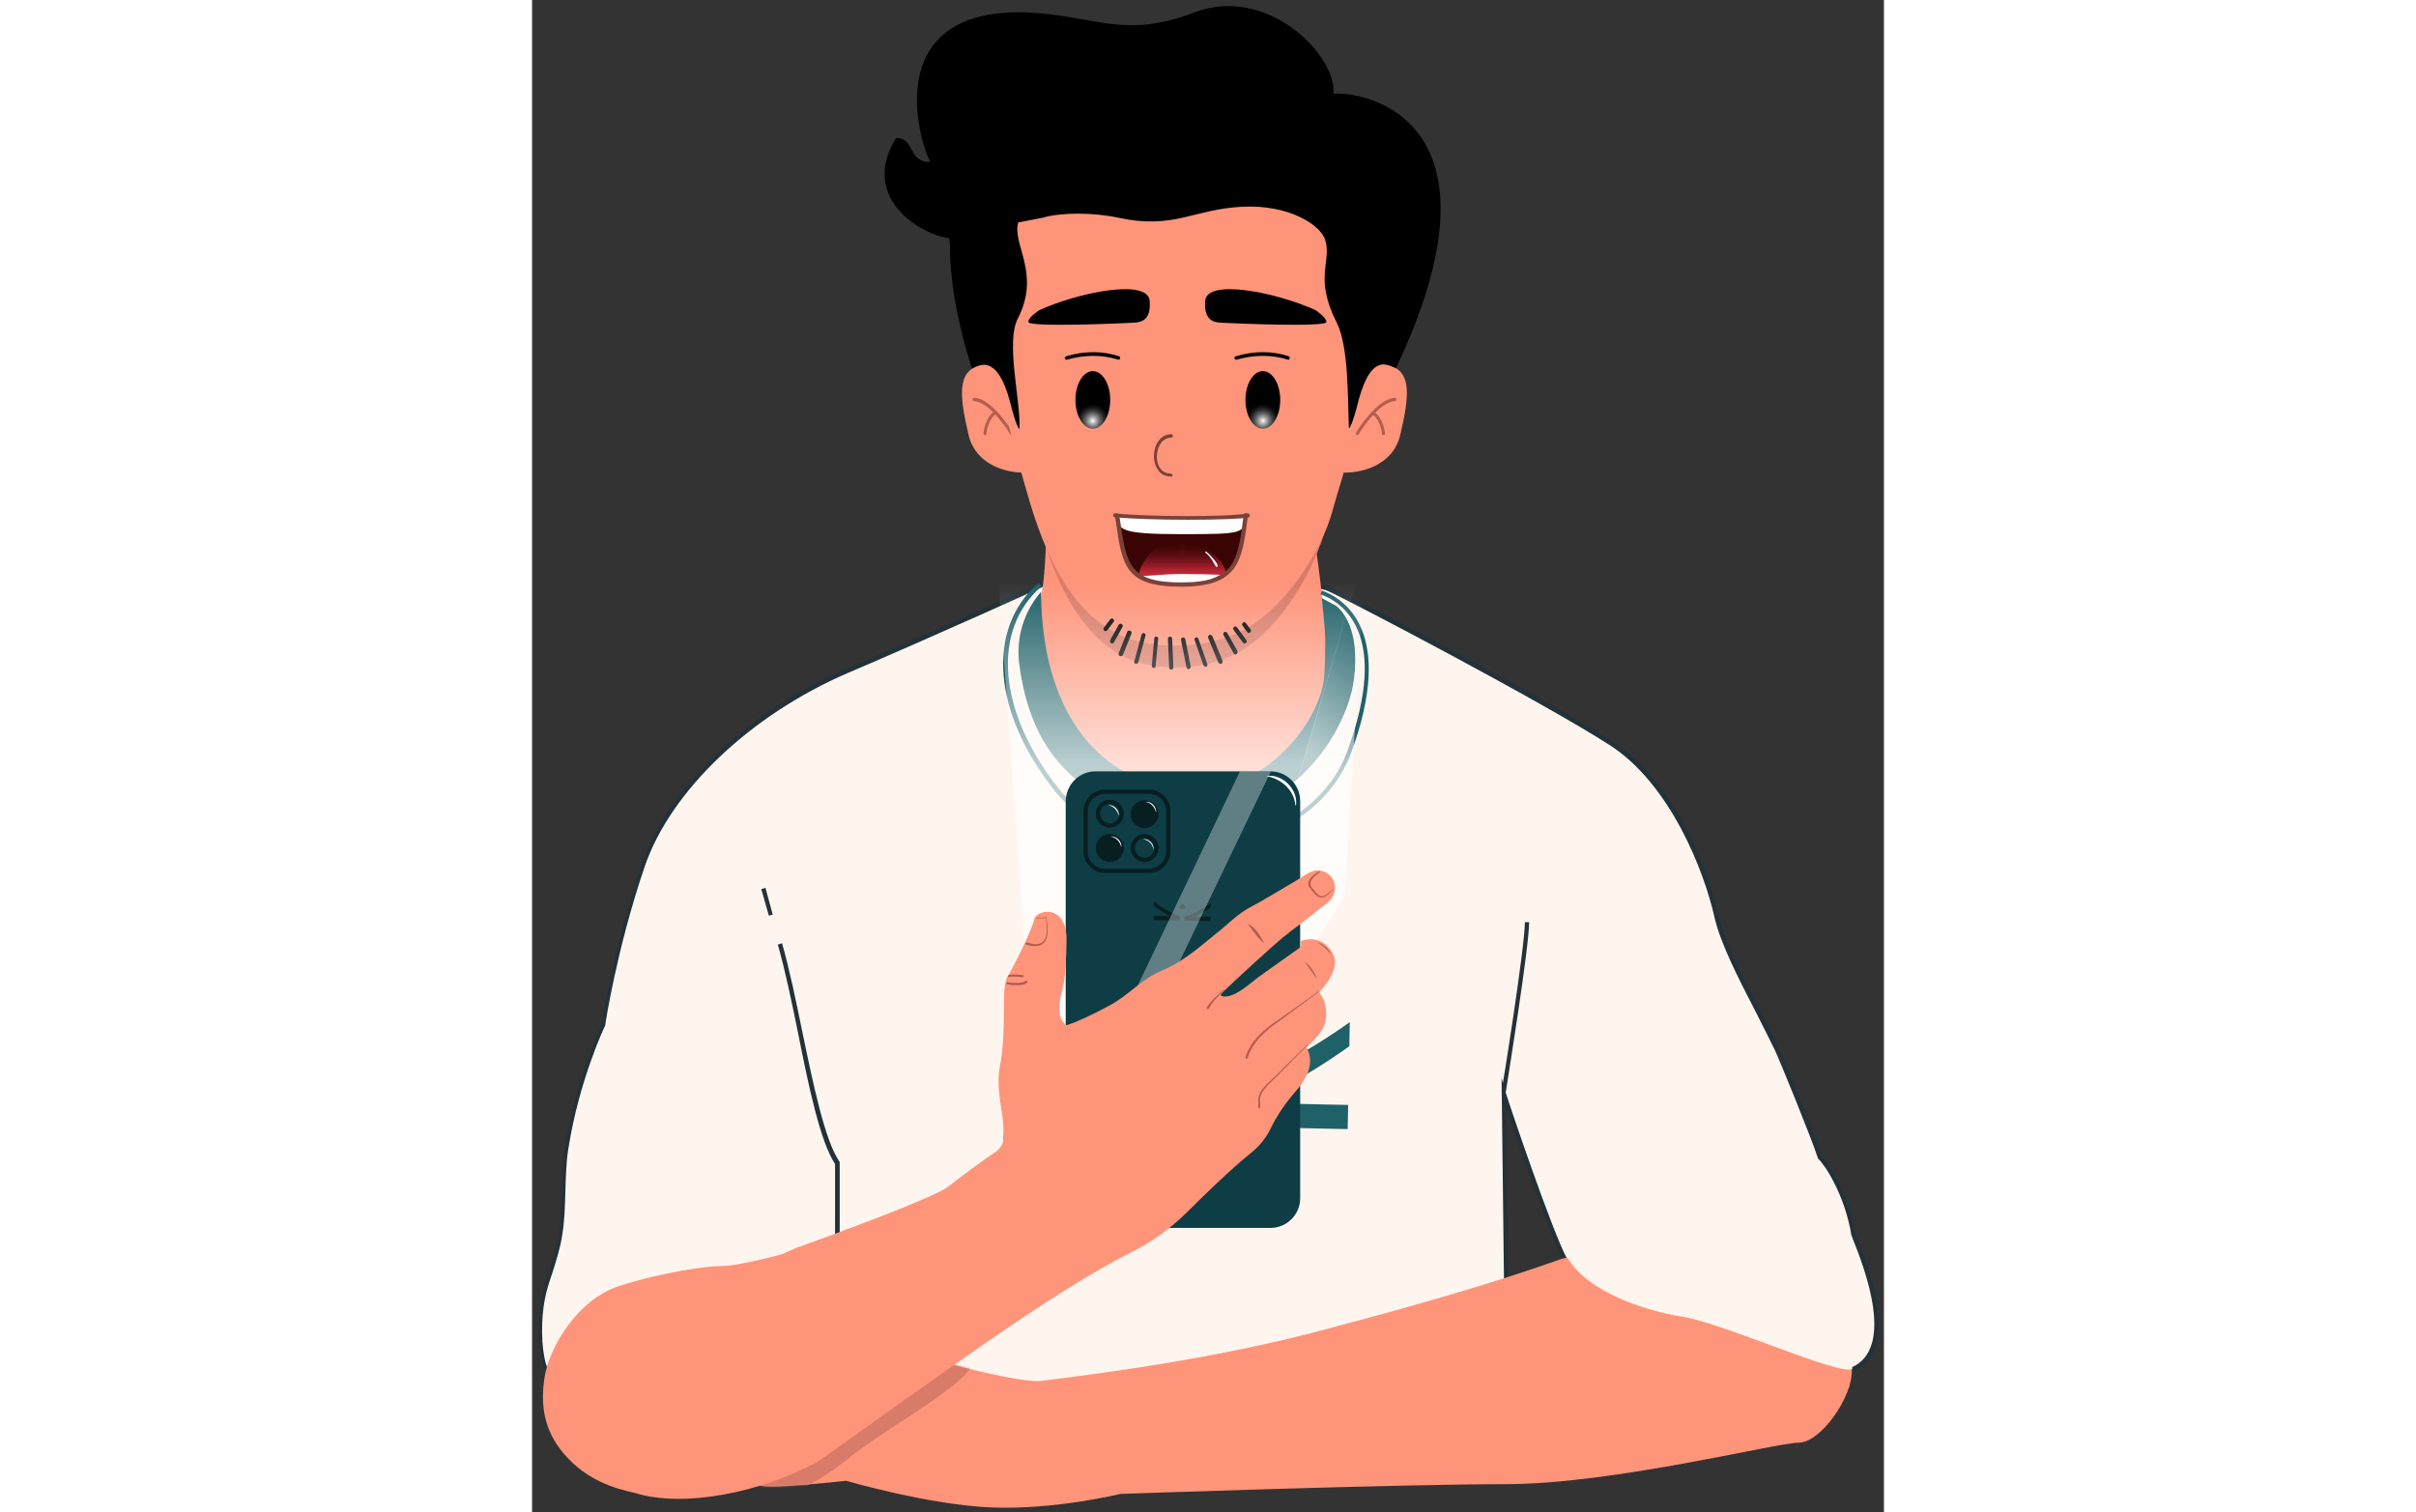 <?xml version="1.0" encoding="utf-8"?>
<svg width="1920" height="1202" viewBox="0 0 838.701 938.35" fill="none" xmlns="http://www.w3.org/2000/svg">
  <rect x="0" y="0" width="838.701" height="938.35" fill="#333333" stroke="none"/>
  <g clip-path="url(#clip0_175_10733)" transform="matrix(1, 0, 0, 1, -162.417, -131.269)">
    <path d="M976.43 929.014C965.646 901.679 949.074 811.791 934.344 781.303C919.614 751.077 901.99 720.589 897.255 699.299C892.257 677.747 872.792 618.084 831.758 591.801C790.723 565.518 671.302 502.701 656.572 496.131C641.842 489.297 486.384 490.348 486.384 490.348C486.384 490.348 412.996 523.465 358.283 547.12C303.57 570.512 248.595 616.507 230.971 668.285C213.347 720.063 217.293 766.058 217.293 766.058C217.293 766.058 190.989 817.836 187.832 861.729C184.676 905.622 154.689 972.118 190.726 992.619C227.025 1013.12 979.324 992.619 979.324 992.619C979.324 992.619 987.215 956.348 976.43 929.014ZM735.748 975.009L765.208 808.9C773.099 835.183 819.921 915.346 819.921 915.346L824.919 965.284L735.748 975.009Z" fill="#FE947A"/>
    <path d="M981.165 981.317C1012.47 968.438 987.215 910.352 982.217 897.211C978.008 870.665 964.593 852.267 961.437 849.376C958.28 838.862 937.5 788.136 934.344 781.828C919.613 751.602 901.99 721.114 897.255 699.825C892.257 678.272 872.792 618.61 831.758 592.327C790.723 566.043 671.302 503.49 656.572 496.656C641.842 489.822 486.384 490.874 486.384 490.874C486.384 490.874 412.996 523.99 358.283 547.645C303.57 571.037 248.595 617.033 230.971 668.81C213.347 720.588 206.508 767.372 206.508 767.372C206.508 767.372 190.199 801.277 183.623 844.119C181.256 860.414 182.571 881.704 179.678 898.525C177.31 913.769 170.997 925.334 168.893 938.213C165.474 957.662 168.104 977.112 171.26 981.843C187.832 979.214 199.669 945.835 235.969 935.847C302.781 917.449 345.394 929.539 345.394 929.539L355.653 1002.08C464.815 1002.87 640.526 1003.13 763.104 1000.77L767.049 977.637L764.945 809.425C767.838 819.15 793.617 894.845 802.823 912.455" fill="#FFF5EF"/>
    <path d="M507.954 1003.66C453.241 1003.66 400.633 1003.39 355.916 1003.13H354.864L344.605 930.327C338.292 928.75 297.258 920.077 236.758 936.635C215.978 942.418 203.352 955.822 193.093 966.598C185.728 974.483 179.415 981.317 172.05 982.631L171.261 982.894L170.735 982.105C167.315 976.849 164.685 957.399 168.104 937.424C169.156 931.379 170.998 925.596 173.102 919.288C175.206 912.455 177.574 905.621 178.889 897.736C180.204 889.326 180.467 879.338 180.993 869.876C181.256 860.677 181.519 851.215 182.835 843.33C189.148 802.329 204.404 769.212 205.719 766.321C206.245 762.904 213.347 717.434 230.182 667.759C246.491 619.924 296.732 572.088 358.02 545.805C412.207 522.676 485.332 489.559 486.121 489.034H486.647C492.96 489.034 642.631 488.245 657.361 495.079C670.776 501.387 790.46 563.941 832.547 591.012C870.951 615.718 892.257 670.65 898.57 699.299C902.253 715.069 912.512 735.569 923.822 757.384C927.768 765.269 931.977 773.154 935.659 781.039C938.816 787.61 959.07 837.285 962.489 848.587C966.698 852.792 979.324 871.716 983.533 896.948C983.796 897.736 984.322 898.788 984.848 900.102C992.213 919.289 1012.2 970.015 981.691 982.368L980.639 980.003C1008.52 968.438 988.794 917.712 982.217 901.153C981.691 899.839 981.165 898.525 980.902 897.736C976.694 871.979 963.805 853.318 960.385 850.427L960.122 850.164V849.901C956.966 839.651 936.448 789.187 933.292 782.616C929.346 774.731 925.401 766.583 921.455 758.961C910.144 737.146 899.622 716.383 895.94 700.35C889.627 671.964 868.584 617.821 830.969 593.64C788.882 566.569 669.461 504.015 656.046 497.97C642.105 491.399 494.013 492.188 486.647 492.188C481.913 494.29 411.155 526.356 358.809 548.696C298.047 574.717 248.332 622.026 232.286 669.073C214.926 720.062 207.823 766.846 207.823 767.372V767.635C207.56 767.898 191.515 801.803 184.939 844.119C183.624 852.004 183.361 861.466 183.098 870.402C182.835 879.864 182.572 889.851 180.993 898.525C179.678 906.673 177.311 913.769 175.206 920.603C173.102 926.648 171.261 932.43 170.209 938.212C167.052 956.348 169.156 974.483 172.05 980.265C178.1 978.688 183.887 972.906 190.726 965.284C201.247 954.245 214.136 940.315 235.706 934.533C302.255 916.397 345.394 928.225 345.92 928.488L346.709 928.75L356.968 1001.03C474.021 1001.82 644.209 1001.82 762.315 999.715L765.997 977.637L763.893 800.226L766.524 809.425C769.68 819.675 795.195 894.845 804.401 912.192L802.034 913.506C794.143 898.525 774.152 841.228 766.787 818.624L768.628 978.163L764.419 1002.61H763.367C689.978 1003.13 596.336 1003.66 507.954 1003.66Z" fill="#233239"/>
    <path d="M353.022 941.104H350.392V853.581C341.185 839.651 334.083 805.745 327.507 772.629C323.562 753.179 319.353 732.941 314.881 717.434L317.512 716.646C321.983 732.153 326.192 752.391 330.138 771.84C336.977 804.694 344.079 838.862 353.022 852.004L353.285 852.266V941.104H353.022Z" fill="#233239"/>
    <path d="M309.357 699.562C306.464 689.311 304.623 683.003 304.623 683.003L307.253 682.215C307.253 682.215 308.831 688.523 311.725 698.773L309.357 699.562Z" fill="#233239"/>
    <path d="M766.523 808.899L763.893 808.374C764.156 807.585 778.36 719.274 778.36 703.504H780.991C780.991 719.537 767.049 805.22 766.523 808.899Z" fill="#233239"/>
    <path d="M799.667 912.981C763.367 925.86 718.387 939.527 644.998 958.714C571.61 977.638 489.804 986.574 478.493 988.151C467.182 989.728 422.465 978.426 408.787 973.695C395.109 969.227 374.855 963.182 370.909 966.862C366.963 970.541 314.881 1021.27 307.253 1032.57C299.625 1043.87 297.521 1050.7 304.097 1053.07C310.673 1055.44 357.231 1050.18 357.231 1050.18C357.231 1050.18 409.576 1065.42 447.98 1066.74C486.647 1068.31 527.419 1058.33 527.419 1058.33C527.419 1058.33 699.974 1052.28 766.523 1052.28C833.073 1052.28 934.607 1026.52 948.285 1026.52C961.963 1026.52 982.217 997.613 981.165 980.792C965.646 968.964 941.972 960.291 923.033 950.829C876.738 927.963 822.551 904.571 799.667 912.981Z" fill="#FE947A"/>
    <mask id="mask0_175_10733" style="mask-type:luminance" maskUnits="userSpaceOnUse" x="300" y="911" width="682" height="156">
      <path d="M799.667 912.981C763.367 925.86 718.387 939.527 644.998 958.714C571.61 977.638 489.804 986.574 478.493 988.151C467.182 989.728 422.465 978.426 408.787 973.695C395.109 969.227 374.855 963.182 370.909 966.862C366.963 970.541 314.881 1021.27 307.253 1032.57C299.625 1043.87 297.521 1050.7 304.097 1053.07C310.673 1055.44 357.231 1050.18 357.231 1050.18C357.231 1050.18 409.576 1065.42 447.98 1066.74C486.647 1068.31 527.419 1058.33 527.419 1058.33C527.419 1058.33 699.974 1052.28 766.523 1052.28C833.073 1052.28 934.607 1026.52 948.285 1026.52C961.963 1026.52 982.217 997.613 981.165 980.792C965.646 968.964 941.972 960.291 923.033 950.829C876.738 927.963 822.551 904.571 799.667 912.981Z" fill="white"/>
    </mask>
    <g mask="url(#mask0_175_10733)">
      <path d="M353.022 899.051C353.022 899.051 330.138 906.673 322.246 909.302C314.092 911.93 293.838 901.942 265.693 906.936C237.547 911.93 217.293 932.431 212.295 948.989C207.297 965.548 204.404 981.58 212.295 1001.29C220.186 1021.01 252.014 1049.13 260.432 1056.75C268.849 1064.37 276.477 1073.83 289.629 1071.21C302.781 1068.58 336.188 1054.91 357.757 1037.04C379.326 1019.17 426.674 993.933 435.091 979.215C443.509 964.496 421.15 921.655 404.841 905.885C388.796 890.115 369.068 894.32 353.022 899.051Z" fill="#D87B68"/>
    </g>
    <path d="M481.123 470.636C481.123 470.636 480.597 492.976 477.441 504.804C472.443 524.253 476.126 542.126 483.228 563.941C494.802 600.212 525.577 624.129 576.081 624.129C626.585 624.129 652.1 576.557 654.731 553.428C657.361 530.298 648.944 473.001 648.944 473.001L481.123 470.636Z" fill="#FE947A"/>
    <path d="M804.401 911.141C818.08 935.322 859.377 945.572 873.581 947.938C897.518 950.566 973.274 985.26 981.428 980.792V970.804L957.228 946.098L868.057 909.827L821.236 900.365L804.401 911.141Z" fill="#FFF5EF"/>
    <path d="M534.521 541.074C505.85 529.247 488.226 498.758 475.6 451.974C462.711 405.191 452.452 353.413 450.085 337.38C447.717 321.347 446.928 189.932 556.353 189.932C665.779 189.932 676.563 266.153 676.563 327.655C676.563 389.158 659.466 438.307 654.994 457.757C648.681 484.303 624.218 527.933 592.916 539.76C561.614 551.85 534.521 541.074 534.521 541.074Z" fill="#D87B68"/>
    <path d="M648.944 420.698C664.463 428.845 695.502 424.903 701.026 401.248C706.55 377.593 708.391 362.086 694.45 358.144C680.509 354.201 666.042 358.144 666.042 358.144L642.368 403.614L648.944 420.698Z" fill="#FE947A"/>
    <path d="M674.459 401.248C674.196 401.248 674.196 401.248 673.933 400.985C673.407 400.723 673.407 400.197 673.67 399.671C674.196 398.883 686.296 378.908 697.607 378.119C698.133 378.119 698.659 378.382 698.659 379.17C698.659 379.696 698.396 380.222 697.607 380.222C687.348 380.747 675.248 400.46 675.248 400.723C675.248 401.248 674.722 401.248 674.459 401.248Z" fill="#B25D4F"/>
    <path d="M690.767 401.248C690.241 401.248 689.715 400.986 689.715 400.46C689.715 400.46 688.926 391.787 683.665 388.37C683.139 388.107 683.139 387.581 683.402 387.056C683.665 386.53 684.191 386.53 684.717 386.793C690.767 390.998 691.557 399.934 691.557 400.46C691.82 400.723 691.557 401.248 690.767 401.248Z" fill="#B25D4F"/>
    <path d="M485.332 420.697C469.813 428.845 438.774 424.903 433.25 401.248C427.726 377.593 425.885 362.086 439.826 358.143C453.767 353.938 468.235 358.143 468.235 358.143L491.908 403.613L485.332 420.697Z" fill="#FE947A"/>
    <path d="M459.817 401.247C459.554 401.247 459.028 400.984 459.028 400.722C459.028 400.459 446.928 380.746 436.67 380.221C436.144 380.221 435.618 379.695 435.618 379.169C435.618 378.644 436.144 378.118 436.67 378.118C447.981 378.644 460.081 398.619 460.607 399.67C460.87 400.196 460.607 400.722 460.344 400.984C460.081 401.247 460.081 401.247 459.817 401.247Z" fill="#B25D4F"/>
    <path d="M443.509 401.248C442.983 401.248 442.457 400.722 442.457 400.196C442.457 399.933 443.246 390.734 449.296 386.529C449.822 386.266 450.348 386.266 450.611 386.792C450.874 387.318 450.874 387.843 450.348 388.106C445.087 391.523 444.298 400.196 444.298 400.196C444.561 400.985 444.035 401.248 443.509 401.248Z" fill="#B25D4F"/>
    <path d="M532.943 527.67C502.693 516.368 484.28 486.931 470.865 441.724C457.45 396.517 446.402 346.842 444.035 331.335C441.667 315.828 440.878 189.406 555.827 189.406C670.777 189.406 682.087 262.736 682.087 322.136C682.087 381.536 664.201 428.583 659.203 447.507C652.627 473.001 626.849 515.317 593.968 526.619C561.088 537.921 532.943 527.67 532.943 527.67Z" fill="#FE947A"/>
    <path d="M659.729 189.406C661.307 164.963 618.168 121.858 573.451 138.942C528.734 156.026 511.373 140.519 468.234 138.942C376.17 136.577 403.789 222.785 409.576 231.722C395.635 232.51 399.844 216.215 388.27 217.003C365.648 253.011 402.211 276.666 421.15 279.031C421.413 280.346 421.413 281.923 421.676 283.237C421.676 304.263 425.622 329.495 435.354 359.983C439.037 358.144 450.611 349.996 458.765 379.959C462.974 397.043 464.815 397.568 464.815 397.568C465.604 379.696 456.135 343.688 463.763 328.969C478.23 300.846 460.08 282.974 464.026 269.307L479.019 266.415C490.593 262.999 510.584 262.999 526.367 266.415C560.562 273.775 572.662 261.159 602.649 259.582C632.898 258.005 651.837 271.409 654.468 280.083C658.676 293.75 647.366 303.475 661.57 331.335C669.198 346.316 668.409 379.17 669.198 397.043C669.198 397.043 671.039 396.517 675.248 379.433C683.402 349.207 694.45 358.406 698.396 359.721C771.258 205.701 679.457 187.829 659.729 189.406Z" fill="black"/>
    <path d="M648.418 323.713C624.218 312.674 581.079 304.001 580.027 317.931C578.975 331.861 587.129 331.335 591.601 331.598C596.072 331.861 654.994 334.489 655.257 331.072C655.257 328.181 648.418 323.713 648.418 323.713Z" fill="black"/>
    <path d="M477.178 323.713C501.378 312.674 544.516 304.001 545.569 317.931C546.621 331.861 538.466 331.335 533.995 331.598C529.523 331.861 470.602 334.489 470.339 331.072C470.076 328.181 477.178 323.713 477.178 323.713Z" fill="black"/>
    <path d="M615.801 397.306C621.757 397.306 626.585 389.304 626.585 379.433C626.585 369.562 621.757 361.561 615.801 361.561C609.844 361.561 605.016 369.562 605.016 379.433C605.016 389.304 609.844 397.306 615.801 397.306Z" fill="url(#paint0_radial_175_10733)"/>
    <path d="M510.321 397.306C516.277 397.306 521.106 389.304 521.106 379.433C521.106 369.562 516.277 361.561 510.321 361.561C504.365 361.561 499.536 369.562 499.536 379.433C499.536 389.304 504.365 397.306 510.321 397.306Z" fill="url(#paint1_radial_175_10733)"/>
    <path d="M631.583 354.464H631.32C621.325 351.31 610.54 351.31 599.492 354.464C598.966 354.727 598.44 354.201 598.177 353.676C597.914 353.15 598.44 352.624 598.966 352.361C610.54 348.945 621.588 348.945 631.846 352.361C632.372 352.624 632.635 353.15 632.372 353.676C632.372 354.201 632.109 354.464 631.583 354.464Z" fill="black"/>
    <path d="M526.366 354.464H526.103C516.108 351.31 505.323 351.31 494.275 354.464C493.749 354.727 493.223 354.201 492.96 353.676C492.697 353.15 493.223 352.624 493.749 352.361C505.323 348.945 516.371 348.945 526.629 352.361C527.155 352.624 527.419 353.15 527.155 353.676C527.155 354.201 526.892 354.464 526.366 354.464Z" fill="black"/>
    <path d="M558.984 427.006C555.564 427.006 552.671 425.692 550.829 423.063C549.251 420.698 548.199 417.807 548.199 414.39C548.199 407.819 551.882 400.723 558.984 400.723C559.51 400.723 560.036 401.248 560.036 401.774C560.036 402.3 559.51 402.825 558.984 402.825C553.197 402.825 550.04 408.87 550.04 414.653C550.04 417.544 550.829 420.172 552.145 422.012C553.723 424.115 556.09 425.166 558.721 425.166C559.247 425.166 559.773 425.692 559.773 426.217C559.773 426.743 559.51 427.006 558.984 427.006Z" fill="#7C4139"/>
    <path d="M527.682 538.446C527.419 538.446 527.419 538.446 527.156 538.446C526.367 538.183 526.104 537.394 526.367 536.606L531.628 523.464C531.891 522.676 532.68 522.413 533.469 522.676C534.258 522.939 534.521 523.727 534.258 524.516L528.997 537.657C528.734 538.183 528.208 538.446 527.682 538.446Z" fill="black"/>
    <path d="M537.151 543.177H536.888C536.099 542.914 535.836 542.388 536.099 541.6L540.571 525.041C540.834 524.253 541.623 523.99 542.149 524.253C542.938 524.516 543.201 525.041 542.938 525.83L538.467 542.388C538.203 542.914 537.677 543.177 537.151 543.177Z" fill="black"/>
    <path d="M548.199 545.805C547.41 545.805 546.884 545.017 546.884 544.491L548.462 527.407C548.462 526.618 549.251 526.093 549.777 526.355C550.567 526.355 551.093 527.144 550.83 527.67L549.251 544.754C549.514 545.279 548.725 545.805 548.199 545.805Z" fill="black"/>
    <path d="M558.984 546.856C558.195 546.856 557.669 546.331 557.669 545.542L556.88 527.67C556.88 526.881 557.406 526.355 558.195 526.355C558.984 526.355 559.51 526.881 559.51 527.67L560.299 545.542C560.299 546.068 559.773 546.856 558.984 546.856Z" fill="black"/>
    <path d="M569.769 546.594C569.242 546.594 568.716 546.069 568.453 545.543L565.034 528.459C564.771 527.67 565.297 527.145 566.086 526.882C566.875 526.619 567.401 527.145 567.664 527.933L571.084 545.017C571.084 545.543 570.558 546.331 569.769 546.594Z" fill="black"/>
    <path d="M580.29 545.017C579.764 545.017 579.238 544.754 578.975 544.229L573.451 528.459C573.188 527.67 573.451 527.145 574.24 526.882C575.029 526.619 575.556 526.882 575.819 527.67L581.342 543.44C581.605 544.229 581.342 544.754 580.553 545.017C580.553 545.017 580.553 545.017 580.29 545.017Z" fill="black"/>
    <path d="M589.497 543.177C588.971 543.177 588.444 542.914 588.181 542.389L581.868 527.144C581.605 526.356 581.868 525.83 582.658 525.305C583.447 525.042 583.973 525.305 584.499 526.093L590.812 541.337C591.075 542.126 590.812 542.651 590.023 543.177C590.023 543.177 589.76 543.177 589.497 543.177Z" fill="black"/>
    <path d="M598.703 537.395C598.177 537.395 597.914 537.132 597.651 536.606L591.338 525.304C591.075 524.779 591.338 523.99 591.864 523.464C592.39 523.202 593.179 523.464 593.705 523.99L600.018 535.292C600.281 535.818 600.018 536.606 599.492 537.132C599.229 537.394 598.966 537.395 598.703 537.395Z" fill="black"/>
    <path d="M604.49 530.561C603.964 530.561 603.701 530.299 603.438 530.036L597.651 522.151C597.125 521.625 597.388 520.837 597.914 520.311C598.44 519.785 599.229 520.048 599.755 520.574L605.542 528.459C606.068 528.984 605.805 529.773 605.279 530.299C605.016 530.561 604.753 530.561 604.49 530.561Z" fill="black"/>
    <path d="M607.121 523.99C606.594 523.99 606.331 523.727 606.068 523.464L603.175 519.522C602.649 518.996 602.912 518.208 603.438 517.682C603.964 517.156 604.753 517.419 605.279 517.945L608.173 521.887C608.699 522.413 608.436 523.201 607.91 523.727C607.647 523.99 607.384 523.99 607.121 523.99Z" fill="black"/>
    <path d="M522.158 530.561C521.895 530.561 521.632 530.561 521.632 530.298C521.106 530.035 520.843 529.246 521.106 528.458L526.367 518.996C526.63 518.47 527.419 518.207 528.208 518.47C528.734 518.733 528.997 519.522 528.734 520.31L523.473 529.772C522.947 530.561 522.684 530.561 522.158 530.561Z" fill="black"/>
    <path d="M518.212 522.939C517.949 522.939 517.686 522.939 517.423 522.676C516.897 522.15 516.634 521.362 517.16 520.836L521.106 515.58C521.632 515.054 522.421 514.791 522.947 515.317C523.473 515.842 523.736 516.631 523.21 517.157L519.265 522.413C519.002 522.676 518.475 522.939 518.212 522.939Z" fill="black"/>
    <path d="M573.188 639.636C567.927 639.636 562.403 639.11 556.879 638.321C500.852 629.648 471.391 597.845 464.552 542.388C462.711 526.618 467.708 510.585 478.23 498.495C478.23 560.786 504.534 611.775 559.51 619.923C582.131 623.34 602.649 618.346 620.009 605.205C640.79 589.435 653.153 565.78 653.942 550.273C654.994 528.458 654.205 523.201 654.205 522.938C654.468 523.464 652.626 504.803 652.363 502.438L661.57 507.431C665.252 510.585 676.037 521.887 672.355 552.376C669.987 572.088 656.309 600.736 631.32 619.66C614.222 633.065 594.494 639.636 573.188 639.636Z" fill="#1F6168"/>
    <path d="M571.084 657.509C536.625 657.509 504.271 644.367 486.647 622.027C447.98 573.14 444.035 521.362 476.652 492.977L478.493 495.079C447.191 522.414 451.4 572.877 489.015 620.45C509.795 646.733 551.356 659.874 592.39 653.304C629.742 647.259 657.624 626.758 668.409 596.795C694.713 524.779 665.516 505.067 651.574 500.073L652.363 497.708C666.831 502.964 697.87 523.728 670.776 597.846C659.466 628.598 631.057 649.887 592.653 655.932C585.551 656.72 578.449 657.509 571.084 657.509Z" fill="#1F6168"/>
    <path d="M556.616 829.663L556.879 814.682L555.301 814.156C522.684 801.277 491.908 783.668 464.026 762.116L462.973 761.327L462.71 776.309C490.067 797.598 520.316 814.945 552.408 828.086L556.616 829.663Z" fill="#1F6168"/>
    <path d="M462.034 812.74L461.733 827.719L556.672 829.623L556.973 814.645L462.034 812.74Z" fill="#1F6168"/>
    <path d="M561.877 788.136L556.616 782.616V774.731L562.403 769.212L570.294 769.475L575.555 774.994V782.879L569.768 788.399L561.877 788.136Z" fill="#1F6168"/>
    <path d="M577.66 828.612C610.277 816.784 641.316 800.752 669.461 780.514L669.724 765.532L668.672 766.321C640.001 786.559 608.699 802.854 575.555 814.419L573.977 814.945L573.714 829.926L577.66 828.612Z" fill="#1F6168"/>
    <path d="M573.787 815.048L573.487 830.026L668.426 831.931L668.726 816.952L573.787 815.048Z" fill="#1F6168"/>
    <path d="M525.314 451.186C529.786 481.148 530.312 494.027 565.297 494.027C600.281 494.027 601.596 478.783 605.279 451.186C578.712 453.025 552.145 453.025 525.314 451.186Z" fill="#3A0404"/>
    <path d="M580.553 470.899C574.24 467.219 565.034 469.322 565.034 469.322C565.034 469.322 555.564 467.745 548.988 471.424C545.305 474.578 537.414 485.092 539.519 488.246C541.623 491.662 548.988 494.291 565.034 494.028C581.079 494.291 588.97 491.137 591.864 487.983C595.283 483.777 584.762 474.316 580.553 470.899Z" fill="url(#paint2_linear_175_10733)"/>
    <g opacity="0.46">
      <path opacity="0.53" d="M568.716 473.527L565.823 478.258L562.929 473.527V468.796H568.716V473.527Z" fill="url(#paint3_linear_175_10733)"/>
    </g>
    <path d="M525.314 451.186C526.63 459.596 525.314 462.75 565.297 462.75C605.279 462.75 603.701 462.224 605.279 451.186C577.66 453.288 551.093 453.025 525.314 451.186Z" fill="white"/>
    <path d="M541.097 488.771C546.095 488.508 557.406 487.457 565.034 487.457C573.188 487.457 584.499 487.72 589.497 487.983C573.977 496.656 557.669 496.919 541.097 488.771Z" fill="white"/>
    <path d="M570.032 453.815C552.934 453.815 534.521 453.289 524 452.238C523.21 452.238 522.684 451.449 522.947 450.923C522.947 450.135 523.736 449.609 524.263 449.872C544.254 451.975 594.232 452.238 606.068 449.872C606.858 449.609 607.384 450.135 607.647 450.923C607.91 451.712 607.384 452.238 606.595 452.5C600.808 453.289 586.077 453.815 570.032 453.815Z" fill="#7C4139"/>
    <path d="M565.297 495.342C530.312 495.342 528.471 482.463 524.526 454.34L524 451.449C524 450.661 524.263 450.135 525.052 449.872C525.841 449.872 526.367 450.135 526.63 450.923L527.156 453.815C531.102 481.412 532.68 492.714 565.297 492.714C598.44 492.714 600.281 479.309 603.701 452.238L603.964 450.923C603.964 450.135 604.753 449.609 605.542 449.872C606.331 449.872 606.858 450.661 606.595 451.449L606.331 452.763C602.912 479.309 600.808 495.342 565.297 495.342Z" fill="#7C4139"/>
    <path d="M581.342 474.053C581.868 474.578 588.444 480.886 587.655 482.726C586.603 484.829 585.288 478.258 580.553 474.578C579.501 473.79 580.29 473.001 581.342 474.053Z" fill="white"/>
    <path d="M450.084 470.635L472.443 776.045L497.958 886.172L499.536 622.815L635.003 624.391L680.509 468.795C647.892 454.34 475.073 454.865 450.084 470.635Z" fill="url(#paint4_linear_175_10733)"/>
    <path d="M635.003 623.603V886.171L621.587 756.595L666.304 687.996L680.246 468.795L635.003 623.603Z" fill="url(#paint5_linear_175_10733)"/>
    <path d="M511.9 609.936H620.536C630.531 609.936 638.949 618.083 638.949 628.334V874.87C638.949 884.857 630.794 893.268 620.536 893.268H511.9C501.904 893.268 493.487 885.12 493.487 874.87V628.334C493.75 618.083 501.904 609.936 511.9 609.936Z" fill="#0E3D45"/>
    <path d="M564.245 702.452V699.824H563.982C558.458 697.721 553.197 694.567 548.463 690.888L548.2 690.625V693.253C552.934 696.933 557.932 699.824 563.456 701.927L564.245 702.452Z" fill="#071F21"/>
    <path d="M548.22 699.588L548.167 702.216L564.21 702.538L564.263 699.91L548.22 699.588Z" fill="#071F21"/>
    <path d="M565.297 695.619L564.245 694.568V693.253L565.297 692.202L566.612 692.465L567.401 693.253V694.568L566.612 695.619H565.297Z" fill="#071F21"/>
    <path d="M567.928 702.453C573.451 700.35 578.712 697.722 583.447 694.305V691.677L583.184 691.94C578.186 695.356 572.925 698.248 567.401 700.087H567.138V702.716L567.928 702.453Z" fill="#071F21"/>
    <path d="M567.292 699.955L567.239 702.583L583.281 702.905L583.334 700.277L567.292 699.955Z" fill="#071F21"/>
    <path opacity="0.34" d="M493.75 874.607V835.971L601.597 609.936H620.799L493.75 874.607Z" fill="white"/>
    <path d="M617.906 612.826C627.901 611.249 637.897 621.237 636.318 631.224H636.055C635.003 621.237 627.375 614.666 617.906 612.826Z" fill="white"/>
    <path d="M545.043 673.015H517.95C510.585 673.015 504.535 666.97 504.535 659.611V634.642C504.535 627.282 510.585 621.237 517.95 621.237H545.043C552.408 621.237 558.458 627.282 558.458 634.642V659.611C558.458 666.97 552.408 673.015 545.043 673.015ZM517.95 623.866C512.163 623.866 507.165 628.597 507.165 634.642V659.611C507.165 665.393 511.9 670.387 517.95 670.387H545.043C550.83 670.387 555.828 665.656 555.828 659.611V634.642C555.828 628.859 551.093 623.866 545.043 623.866H517.95Z" fill="#071F21"/>
    <path d="M542.413 645.155C547.207 645.155 551.093 641.271 551.093 636.481C551.093 631.691 547.207 627.808 542.413 627.808C537.619 627.808 533.732 631.691 533.732 636.481C533.732 641.271 537.619 645.155 542.413 645.155Z" fill="#071F21"/>
    <path d="M520.843 630.173C524.263 630.173 526.893 633.064 526.893 636.218C526.893 639.372 524 642.263 520.843 642.263C517.687 642.263 514.794 639.372 514.794 636.218C514.794 633.064 517.424 630.173 520.843 630.173ZM520.843 627.545C516.109 627.545 512.163 631.487 512.163 636.218C512.163 640.949 516.109 644.892 520.843 644.892C525.578 644.892 529.524 640.949 529.524 636.218C529.524 631.487 525.578 627.545 520.843 627.545Z" fill="#071F21"/>
    <path d="M542.413 651.463C545.832 651.463 548.463 654.354 548.463 657.508C548.463 660.662 545.569 663.554 542.413 663.554C539.256 663.554 536.363 660.662 536.363 657.508C536.363 654.354 538.993 651.463 542.413 651.463ZM542.413 648.835C537.678 648.835 533.732 652.777 533.732 657.508C533.732 662.239 537.678 666.182 542.413 666.182C547.148 666.182 551.093 662.239 551.093 657.508C551.093 652.777 547.148 648.835 542.413 648.835Z" fill="#071F21"/>
    <path d="M520.843 666.182C525.637 666.182 529.524 662.299 529.524 657.508C529.524 652.718 525.637 648.835 520.843 648.835C516.049 648.835 512.163 652.718 512.163 657.508C512.163 662.299 516.049 666.182 520.843 666.182Z" fill="#071F21"/>
    <path d="M542.939 628.859C546.359 628.334 550.041 631.751 549.515 635.43C548.726 632.013 546.359 629.385 542.939 628.859Z" fill="white"/>
    <path d="M519.791 630.962C523.211 630.436 526.893 633.853 526.367 637.533C525.578 634.116 523.211 631.488 519.791 630.962Z" fill="white"/>
    <path d="M521.369 650.411C524.789 649.885 528.471 653.302 527.945 656.982C527.156 653.565 524.789 650.937 521.369 650.411Z" fill="white"/>
    <path d="M541.36 651.988C544.78 651.463 548.462 654.879 547.936 658.559C547.41 655.142 545.043 652.514 541.36 651.988Z" fill="white"/>
    <path d="M339.607 1038.35C409.05 989.464 484.806 932.955 533.995 908.512C546.621 902.204 557.932 894.056 567.927 884.332C580.29 871.979 596.599 856.209 608.436 846.747C613.697 842.541 617.905 837.285 620.799 831.24C628.164 816.258 636.581 808.636 639.212 804.694C642.368 800.226 648.155 791.289 643.157 781.827C642.894 781.565 642.894 781.039 643.42 780.776C651.575 772.628 656.572 767.897 654.731 755.807C654.205 752.127 652.101 748.973 651.049 747.659C650.785 747.396 650.785 746.871 651.049 746.608C653.679 743.98 663.938 732.152 659.466 723.479C654.468 714.017 646.84 713.228 640.264 714.805C639.738 714.805 639.475 715.331 639.475 715.594V718.222C639.475 718.485 639.212 718.748 639.212 719.011C636.318 721.113 617.642 734.255 612.645 737.935C607.647 741.614 597.914 751.076 590.549 749.499C589.76 749.236 589.497 748.448 590.023 747.922C597.651 740.3 624.218 716.12 628.953 712.44C633.688 708.497 646.051 699.561 650.259 695.882C654.468 692.202 660.255 690.099 660.518 682.477V682.214C660.781 674.067 651.838 668.81 644.736 672.752C641.579 674.329 639.475 675.906 639.475 675.906C639.475 675.906 615.538 690.362 607.91 694.305C600.282 698.247 594.495 704.555 587.129 710.337C579.764 716.12 567.664 727.421 553.986 733.204C540.308 738.723 532.943 748.711 520.58 755.281C508.743 761.589 500.326 765.532 494.276 767.372C493.75 767.372 493.487 767.372 493.224 767.109C491.119 764.218 487.7 762.378 490.593 748.448V748.185C491.119 747.134 493.75 739.774 494.013 715.068C494.539 691.939 475.337 695.619 474.022 701.664C472.706 707.709 461.922 730.05 457.45 737.146C452.978 744.243 457.45 768.949 452.452 794.18C449.822 810.213 456.398 825.195 454.557 837.548C454.557 837.548 456.135 842.016 449.033 846.747C441.931 851.478 432.987 858.048 420.361 867.773C412.207 874.344 350.918 896.685 330.927 904.044C328.823 904.832 326.718 905.358 324.614 906.409C322.247 907.461 319.879 908.512 317.512 909.563C317.512 909.563 290.945 916.923 279.634 916.923C271.217 916.923 243.597 920.602 216.504 929.276C189.411 938.212 172.839 968.701 170.209 985.785C167.578 1002.87 169.42 1018.64 182.572 1033.88C196.513 1049.92 213.348 1054.91 226.5 1057.8C256.223 1067 303.834 1057.8 339.607 1038.35Z" fill="#FE947A"/>
    <path d="M612.907 818.361C613.171 816.521 612.644 814.156 613.171 811.79C615.012 805.482 621.325 801.803 625.533 797.072L643.683 779.199C643.683 779.199 643.946 779.199 643.946 779.462L626.06 797.597C622.114 802.066 615.801 806.008 614.223 812.053C613.697 814.156 614.223 815.996 614.223 818.361C614.223 818.624 613.96 818.887 613.434 818.887C613.171 819.15 612.907 818.887 612.907 818.361Z" fill="#B25D4F"/>
    <path d="M605.016 787.346C608.173 777.096 616.59 770 625.27 764.217L650.522 746.345C650.785 746.345 650.786 746.608 650.786 746.608L625.797 765.006C617.642 770.788 609.225 777.884 606.331 787.872C606.068 788.661 604.753 788.398 605.016 787.346Z" fill="#B25D4F"/>
    <path d="M581.079 756.332C583.71 751.864 587.918 748.71 591.864 745.293C592.127 745.031 592.127 745.293 592.127 745.556C588.708 748.973 584.499 752.653 582.395 757.121C581.869 757.909 580.553 757.121 581.079 756.332Z" fill="#B25D4F"/>
    <path d="M641.842 728.21C644.472 729.787 646.314 732.678 647.892 735.306C648.155 735.832 649.47 738.198 648.944 738.198C646.84 735.044 644.209 731.627 641.842 728.21Z" fill="#B25D4F"/>
    <path d="M649.47 715.856C653.416 717.171 657.098 720.325 658.414 724.004C656.309 720.85 652.627 717.959 649.47 715.856Z" fill="#B25D4F"/>
    <path d="M606.332 704.555C611.066 706.657 613.96 711.388 616.327 716.119C616.327 716.382 616.064 716.645 616.064 716.382C612.118 712.702 609.225 708.234 606.332 704.555Z" fill="#B25D4F"/>
    <path d="M458.239 737.671C457.976 737.671 457.713 737.409 457.713 737.146C457.713 736.883 457.713 736.357 458.239 736.357C460.869 735.569 466.656 736.357 466.919 736.357C467.182 736.357 467.445 736.62 467.445 737.146C467.445 737.409 467.182 737.671 466.656 737.671C466.393 737.671 460.869 736.883 458.239 737.671Z" fill="#B25D4F"/>
    <path d="M462.448 742.665C460.344 742.665 458.502 742.402 457.187 742.14C456.924 742.14 456.661 741.614 456.661 741.351C456.661 741.088 457.187 740.825 457.45 740.825C460.87 741.351 466.92 741.614 468.498 740.037C468.761 739.774 469.287 739.774 469.55 740.037C469.813 740.3 469.813 740.825 469.55 741.088C468.235 742.402 465.341 742.665 462.448 742.665Z" fill="#B25D4F"/>
    <path d="M469.55 716.119C482.439 720.588 482.702 710.337 481.124 700.612L481.387 700.875C480.334 701.138 479.282 701.138 478.23 701.138C477.441 701.138 475.337 701.401 474.811 700.612C476.915 700.875 479.282 700.875 481.387 700.35C483.491 711.126 482.965 721.639 468.761 717.434C468.235 717.171 468.761 715.857 469.55 716.119Z" fill="#B25D4F"/>
    <path d="M651.312 672.49C648.155 674.592 642.894 678.535 646.577 682.477C648.418 684.58 650.523 688.522 653.679 687.208C656.046 686.157 657.888 684.054 659.729 682.214C658.151 684.58 654.994 688.522 651.838 688.259C648.944 687.734 647.366 685.105 645.525 683.003C641.053 678.797 647.103 673.541 651.049 671.964C651.312 672.227 651.312 672.227 651.312 672.49Z" fill="#B25D4F"/>
  </g>
  <path d="M1410.62 791.192C1409.86 791.192 1409.17 791.053 1408.54 790.776C1407.91 790.488 1407.38 790.099 1406.94 789.608C1406.5 789.117 1406.19 788.568 1406 787.96L1407.36 787.4C1407.64 788.168 1408.07 788.76 1408.64 789.176C1409.21 789.581 1409.88 789.784 1410.65 789.784C1411.12 789.784 1411.53 789.709 1411.88 789.56C1412.24 789.411 1412.51 789.203 1412.7 788.936C1412.9 788.659 1413 788.339 1413 787.976C1413 787.475 1412.86 787.08 1412.57 786.792C1412.29 786.493 1411.88 786.269 1411.34 786.12L1409.15 785.448C1408.28 785.181 1407.62 784.76 1407.16 784.184C1406.7 783.608 1406.48 782.947 1406.48 782.2C1406.48 781.549 1406.63 780.979 1406.94 780.488C1407.26 779.987 1407.7 779.597 1408.25 779.32C1408.82 779.032 1409.46 778.888 1410.17 778.888C1410.89 778.888 1411.53 779.016 1412.11 779.272C1412.69 779.528 1413.19 779.875 1413.6 780.312C1414 780.739 1414.3 781.229 1414.49 781.784L1413.15 782.344C1412.89 781.672 1412.51 781.165 1412 780.824C1411.48 780.472 1410.88 780.296 1410.19 780.296C1409.76 780.296 1409.38 780.371 1409.05 780.52C1408.73 780.659 1408.48 780.867 1408.3 781.144C1408.13 781.411 1408.04 781.731 1408.04 782.104C1408.04 782.541 1408.18 782.931 1408.46 783.272C1408.74 783.613 1409.16 783.875 1409.72 784.056L1411.72 784.648C1412.66 784.936 1413.37 785.347 1413.85 785.88C1414.33 786.413 1414.57 787.075 1414.57 787.864C1414.57 788.515 1414.4 789.091 1414.06 789.592C1413.73 790.093 1413.26 790.488 1412.67 790.776C1412.08 791.053 1411.4 791.192 1410.62 791.192ZM1420.66 791.192C1419.83 791.192 1419.09 790.995 1418.44 790.6C1417.78 790.205 1417.27 789.667 1416.9 788.984C1416.53 788.291 1416.34 787.517 1416.34 786.664C1416.34 785.8 1416.52 785.032 1416.88 784.36C1417.26 783.688 1417.76 783.16 1418.39 782.776C1419.03 782.381 1419.74 782.184 1420.53 782.184C1421.17 782.184 1421.74 782.301 1422.23 782.536C1422.73 782.76 1423.15 783.069 1423.49 783.464C1423.84 783.848 1424.11 784.291 1424.29 784.792C1424.48 785.283 1424.58 785.795 1424.58 786.328C1424.58 786.445 1424.57 786.579 1424.55 786.728C1424.54 786.867 1424.52 787 1424.5 787.128H1417.43V785.848H1423.64L1422.93 786.424C1423.03 785.869 1422.97 785.373 1422.77 784.936C1422.57 784.499 1422.27 784.152 1421.88 783.896C1421.48 783.64 1421.03 783.512 1420.53 783.512C1420.03 783.512 1419.57 783.64 1419.16 783.896C1418.74 784.152 1418.41 784.52 1418.18 785C1417.96 785.469 1417.86 786.029 1417.91 786.68C1417.86 787.309 1417.96 787.864 1418.2 788.344C1418.44 788.813 1418.78 789.181 1419.22 789.448C1419.67 789.704 1420.15 789.832 1420.68 789.832C1421.25 789.832 1421.74 789.699 1422.13 789.432C1422.53 789.165 1422.85 788.824 1423.09 788.408L1424.34 789.048C1424.17 789.443 1423.9 789.805 1423.54 790.136C1423.19 790.456 1422.77 790.712 1422.28 790.904C1421.8 791.096 1421.26 791.192 1420.66 791.192ZM1433.28 791.192C1432.44 791.192 1431.69 790.995 1431.03 790.6C1430.38 790.205 1429.87 789.667 1429.49 788.984C1429.12 788.301 1428.93 787.533 1428.93 786.68C1428.93 785.816 1429.12 785.048 1429.49 784.376C1429.87 783.704 1430.38 783.171 1431.03 782.776C1431.69 782.381 1432.44 782.184 1433.28 782.184C1433.85 782.184 1434.38 782.285 1434.87 782.488C1435.36 782.691 1435.79 782.963 1436.16 783.304C1436.54 783.645 1436.81 784.045 1436.98 784.504L1435.65 785.144C1435.45 784.696 1435.14 784.333 1434.72 784.056C1434.31 783.768 1433.83 783.624 1433.28 783.624C1432.76 783.624 1432.29 783.757 1431.86 784.024C1431.44 784.291 1431.11 784.653 1430.87 785.112C1430.62 785.571 1430.5 786.099 1430.5 786.696C1430.5 787.272 1430.62 787.795 1430.87 788.264C1431.11 788.723 1431.44 789.085 1431.86 789.352C1432.29 789.619 1432.76 789.752 1433.28 789.752C1433.83 789.752 1434.31 789.613 1434.72 789.336C1435.14 789.048 1435.45 788.669 1435.65 788.2L1436.98 788.872C1436.81 789.32 1436.54 789.72 1436.16 790.072C1435.79 790.413 1435.36 790.685 1434.87 790.888C1434.38 791.091 1433.85 791.192 1433.28 791.192ZM1443.02 791.192C1442.19 791.192 1441.44 791 1440.77 790.616C1440.09 790.221 1439.56 789.683 1439.17 789C1438.77 788.317 1438.57 787.544 1438.57 786.68C1438.57 785.816 1438.77 785.048 1439.15 784.376C1439.54 783.704 1440.08 783.171 1440.75 782.776C1441.42 782.381 1442.18 782.184 1443.02 782.184C1443.85 782.184 1444.61 782.381 1445.28 782.776C1445.95 783.16 1446.48 783.688 1446.86 784.36C1447.26 785.032 1447.45 785.805 1447.45 786.68C1447.45 787.555 1447.25 788.333 1446.85 789.016C1446.44 789.688 1445.9 790.221 1445.23 790.616C1444.57 791 1443.83 791.192 1443.02 791.192ZM1443.02 789.752C1443.55 789.752 1444.03 789.619 1444.46 789.352C1444.9 789.085 1445.24 788.717 1445.49 788.248C1445.74 787.779 1445.87 787.256 1445.87 786.68C1445.87 786.093 1445.74 785.576 1445.49 785.128C1445.24 784.669 1444.9 784.307 1444.46 784.04C1444.03 783.763 1443.55 783.624 1443.02 783.624C1442.48 783.624 1441.99 783.763 1441.55 784.04C1441.12 784.307 1440.78 784.669 1440.53 785.128C1440.27 785.576 1440.14 786.093 1440.14 786.68C1440.14 787.256 1440.27 787.779 1440.53 788.248C1440.78 788.717 1441.12 789.085 1441.55 789.352C1441.99 789.619 1442.48 789.752 1443.02 789.752ZM1449.39 791V782.376H1450.85V784.056L1450.61 783.912C1450.82 783.368 1451.16 782.947 1451.63 782.648C1452.11 782.339 1452.67 782.184 1453.31 782.184C1453.93 782.184 1454.48 782.323 1454.96 782.6C1455.45 782.877 1455.84 783.261 1456.11 783.752C1456.4 784.243 1456.55 784.797 1456.55 785.416V791H1455.04V785.896C1455.04 785.416 1454.96 785.011 1454.79 784.68C1454.62 784.349 1454.37 784.093 1454.05 783.912C1453.74 783.72 1453.38 783.624 1452.98 783.624C1452.57 783.624 1452.21 783.72 1451.89 783.912C1451.58 784.093 1451.34 784.355 1451.15 784.696C1450.97 785.027 1450.88 785.427 1450.88 785.896V791H1449.39ZM1458.68 791V782.376H1460.13V784.056L1459.89 783.912C1460.1 783.368 1460.45 782.947 1460.92 782.648C1461.4 782.339 1461.96 782.184 1462.6 782.184C1463.21 782.184 1463.76 782.323 1464.24 782.6C1464.73 782.877 1465.12 783.261 1465.4 783.752C1465.68 784.243 1465.83 784.797 1465.83 785.416V791H1464.32V785.896C1464.32 785.416 1464.24 785.011 1464.07 784.68C1463.9 784.349 1463.65 784.093 1463.33 783.912C1463.02 783.72 1462.66 783.624 1462.26 783.624C1461.85 783.624 1461.49 783.72 1461.17 783.912C1460.86 784.093 1460.62 784.355 1460.44 784.696C1460.25 785.027 1460.16 785.427 1460.16 785.896V791H1458.68ZM1471.92 791.192C1471.09 791.192 1470.35 790.995 1469.7 790.6C1469.05 790.205 1468.54 789.667 1468.16 788.984C1467.79 788.291 1467.6 787.517 1467.6 786.664C1467.6 785.8 1467.79 785.032 1468.15 784.36C1468.52 783.688 1469.02 783.16 1469.65 782.776C1470.29 782.381 1471.01 782.184 1471.8 782.184C1472.44 782.184 1473 782.301 1473.49 782.536C1473.99 782.76 1474.42 783.069 1474.76 783.464C1475.11 783.848 1475.38 784.291 1475.56 784.792C1475.75 785.283 1475.84 785.795 1475.84 786.328C1475.84 786.445 1475.83 786.579 1475.81 786.728C1475.8 786.867 1475.79 787 1475.76 787.128H1468.69V785.848H1474.9L1474.2 786.424C1474.29 785.869 1474.24 785.373 1474.04 784.936C1473.83 784.499 1473.54 784.152 1473.14 783.896C1472.75 783.64 1472.3 783.512 1471.8 783.512C1471.3 783.512 1470.84 783.64 1470.42 783.896C1470 784.152 1469.68 784.52 1469.44 785C1469.22 785.469 1469.13 786.029 1469.17 786.68C1469.13 787.309 1469.23 787.864 1469.46 788.344C1469.71 788.813 1470.05 789.181 1470.48 789.448C1470.93 789.704 1471.42 789.832 1471.94 789.832C1472.52 789.832 1473 789.699 1473.4 789.432C1473.79 789.165 1474.11 788.824 1474.36 788.408L1475.6 789.048C1475.43 789.443 1475.17 789.805 1474.8 790.136C1474.45 790.456 1474.03 790.712 1473.54 790.904C1473.06 791.096 1472.52 791.192 1471.92 791.192ZM1481.78 791.192C1480.94 791.192 1480.19 790.995 1479.53 790.6C1478.88 790.205 1478.37 789.667 1477.99 788.984C1477.62 788.301 1477.43 787.533 1477.43 786.68C1477.43 785.816 1477.62 785.048 1477.99 784.376C1478.37 783.704 1478.88 783.171 1479.53 782.776C1480.19 782.381 1480.94 782.184 1481.78 782.184C1482.35 782.184 1482.88 782.285 1483.37 782.488C1483.86 782.691 1484.29 782.963 1484.66 783.304C1485.04 783.645 1485.31 784.045 1485.48 784.504L1484.15 785.144C1483.95 784.696 1483.64 784.333 1483.22 784.056C1482.81 783.768 1482.33 783.624 1481.78 783.624C1481.26 783.624 1480.79 783.757 1480.36 784.024C1479.94 784.291 1479.61 784.653 1479.37 785.112C1479.12 785.571 1479 786.099 1479 786.696C1479 787.272 1479.12 787.795 1479.37 788.264C1479.61 788.723 1479.94 789.085 1480.36 789.352C1480.79 789.619 1481.26 789.752 1481.78 789.752C1482.33 789.752 1482.81 789.613 1483.22 789.336C1483.64 789.048 1483.95 788.669 1484.15 788.2L1485.48 788.872C1485.31 789.32 1485.04 789.72 1484.66 790.072C1484.29 790.413 1483.86 790.685 1483.37 790.888C1482.88 791.091 1482.35 791.192 1481.78 791.192ZM1490.93 791.096C1490.09 791.096 1489.44 790.856 1488.98 790.376C1488.53 789.896 1488.31 789.219 1488.31 788.344V783.8H1486.74V782.376H1487.06C1487.44 782.376 1487.75 782.259 1487.97 782.024C1488.19 781.789 1488.31 781.48 1488.31 781.096V780.392H1489.79V782.376H1491.73V783.8H1489.79V788.296C1489.79 788.584 1489.84 788.835 1489.92 789.048C1490.02 789.261 1490.17 789.432 1490.39 789.56C1490.6 789.677 1490.88 789.736 1491.23 789.736C1491.31 789.736 1491.4 789.731 1491.51 789.72C1491.62 789.709 1491.73 789.699 1491.83 789.688V791C1491.69 791.032 1491.53 791.053 1491.36 791.064C1491.19 791.085 1491.05 791.096 1490.93 791.096ZM1497.5 791.192C1496.67 791.192 1495.93 790.995 1495.28 790.6C1494.63 790.205 1494.12 789.667 1493.74 788.984C1493.37 788.291 1493.18 787.517 1493.18 786.664C1493.18 785.8 1493.36 785.032 1493.73 784.36C1494.1 783.688 1494.6 783.16 1495.23 782.776C1495.87 782.381 1496.59 782.184 1497.37 782.184C1498.01 782.184 1498.58 782.301 1499.07 782.536C1499.57 782.76 1499.99 783.069 1500.33 783.464C1500.69 783.848 1500.95 784.291 1501.13 784.792C1501.33 785.283 1501.42 785.795 1501.42 786.328C1501.42 786.445 1501.41 786.579 1501.39 786.728C1501.38 786.867 1501.36 787 1501.34 787.128H1494.27V785.848H1500.48L1499.77 786.424C1499.87 785.869 1499.82 785.373 1499.61 784.936C1499.41 784.499 1499.11 784.152 1498.72 783.896C1498.32 783.64 1497.88 783.512 1497.37 783.512C1496.87 783.512 1496.41 783.64 1496 783.896C1495.58 784.152 1495.26 784.52 1495.02 785C1494.8 785.469 1494.71 786.029 1494.75 786.68C1494.71 787.309 1494.8 787.864 1495.04 788.344C1495.28 788.813 1495.63 789.181 1496.06 789.448C1496.51 789.704 1497 789.832 1497.52 789.832C1498.09 789.832 1498.58 789.699 1498.97 789.432C1499.37 789.165 1499.69 788.824 1499.93 788.408L1501.18 789.048C1501.01 789.443 1500.75 789.805 1500.38 790.136C1500.03 790.456 1499.61 790.712 1499.12 790.904C1498.64 791.096 1498.1 791.192 1497.5 791.192ZM1503.36 791V782.376H1504.82V783.96L1504.66 783.736C1504.86 783.245 1505.17 782.883 1505.59 782.648C1506 782.403 1506.51 782.28 1507.11 782.28H1507.63V783.688H1506.88C1506.27 783.688 1505.78 783.88 1505.41 784.264C1505.04 784.637 1504.85 785.171 1504.85 785.864V791H1503.36Z" fill="white"/>
  <defs>
    <radialGradient id="paint0_radial_175_10733" cx="0" cy="0" r="1" gradientUnits="userSpaceOnUse" gradientTransform="translate(615.827 392.364) scale(11.048 11.039)">
      <stop stop-color="white"/>
      <stop offset="0.05" stop-color="#E7E7E7"/>
      <stop offset="0.2" stop-color="#ABABAB"/>
      <stop offset="0.35" stop-color="#767676"/>
      <stop offset="0.5" stop-color="#4C4C4C"/>
      <stop offset="0.64" stop-color="#2A2A2A"/>
      <stop offset="0.77" stop-color="#131313"/>
      <stop offset="0.89" stop-color="#040404"/>
      <stop offset="1"/>
    </radialGradient>
    <radialGradient id="paint1_radial_175_10733" cx="0" cy="0" r="1" gradientUnits="userSpaceOnUse" gradientTransform="translate(510.268 392.364) scale(11.048 11.039)">
      <stop stop-color="white"/>
      <stop offset="0.05" stop-color="#E7E7E7"/>
      <stop offset="0.2" stop-color="#ABABAB"/>
      <stop offset="0.35" stop-color="#767676"/>
      <stop offset="0.5" stop-color="#4C4C4C"/>
      <stop offset="0.64" stop-color="#2A2A2A"/>
      <stop offset="0.77" stop-color="#131313"/>
      <stop offset="0.89" stop-color="#040404"/>
      <stop offset="1"/>
    </radialGradient>
    <linearGradient id="paint2_linear_175_10733" x1="565.886" y1="494.011" x2="565.886" y2="468.79" gradientUnits="userSpaceOnUse">
      <stop stop-color="#F43447"/>
      <stop offset="0.09" stop-color="#EF3245" stop-opacity="0.97"/>
      <stop offset="0.22" stop-color="#E22F41" stop-opacity="0.88"/>
      <stop offset="0.39" stop-color="#CC2A3B" stop-opacity="0.75"/>
      <stop offset="0.57" stop-color="#AF2333" stop-opacity="0.55"/>
      <stop offset="0.78" stop-color="#891A28" stop-opacity="0.3"/>
      <stop offset="1" stop-color="#5B101B" stop-opacity="0"/>
    </linearGradient>
    <linearGradient id="paint3_linear_175_10733" x1="568.69" y1="473.553" x2="562.851" y2="473.553" gradientUnits="userSpaceOnUse">
      <stop stop-color="#5B101B" stop-opacity="0"/>
      <stop offset="0.09" stop-color="#5B101B" stop-opacity="0.08"/>
      <stop offset="0.22" stop-color="#5B101B" stop-opacity="0.31"/>
      <stop offset="0.38" stop-color="#5B101B" stop-opacity="0.68"/>
      <stop offset="0.5" stop-color="#5B101B"/>
      <stop offset="1" stop-color="#5B101B" stop-opacity="0"/>
    </linearGradient>
    <linearGradient id="paint4_linear_175_10733" x1="565.165" y1="803.012" x2="565.165" y2="425.165" gradientUnits="userSpaceOnUse">
      <stop offset="0.52" stop-color="white" stop-opacity="0.7"/>
      <stop offset="0.82" stop-color="white" stop-opacity="0"/>
    </linearGradient>
    <linearGradient id="paint5_linear_175_10733" x1="591.858" y1="766.789" x2="781.866" y2="508.439" gradientUnits="userSpaceOnUse">
      <stop offset="0.52" stop-color="white" stop-opacity="0.7"/>
      <stop offset="0.82" stop-color="white" stop-opacity="0"/>
    </linearGradient>
    <clipPath id="clip0_175_10733">
      <rect width="832" height="932" fill="white" transform="translate(166 135)"/>
    </clipPath>
  </defs>
</svg>